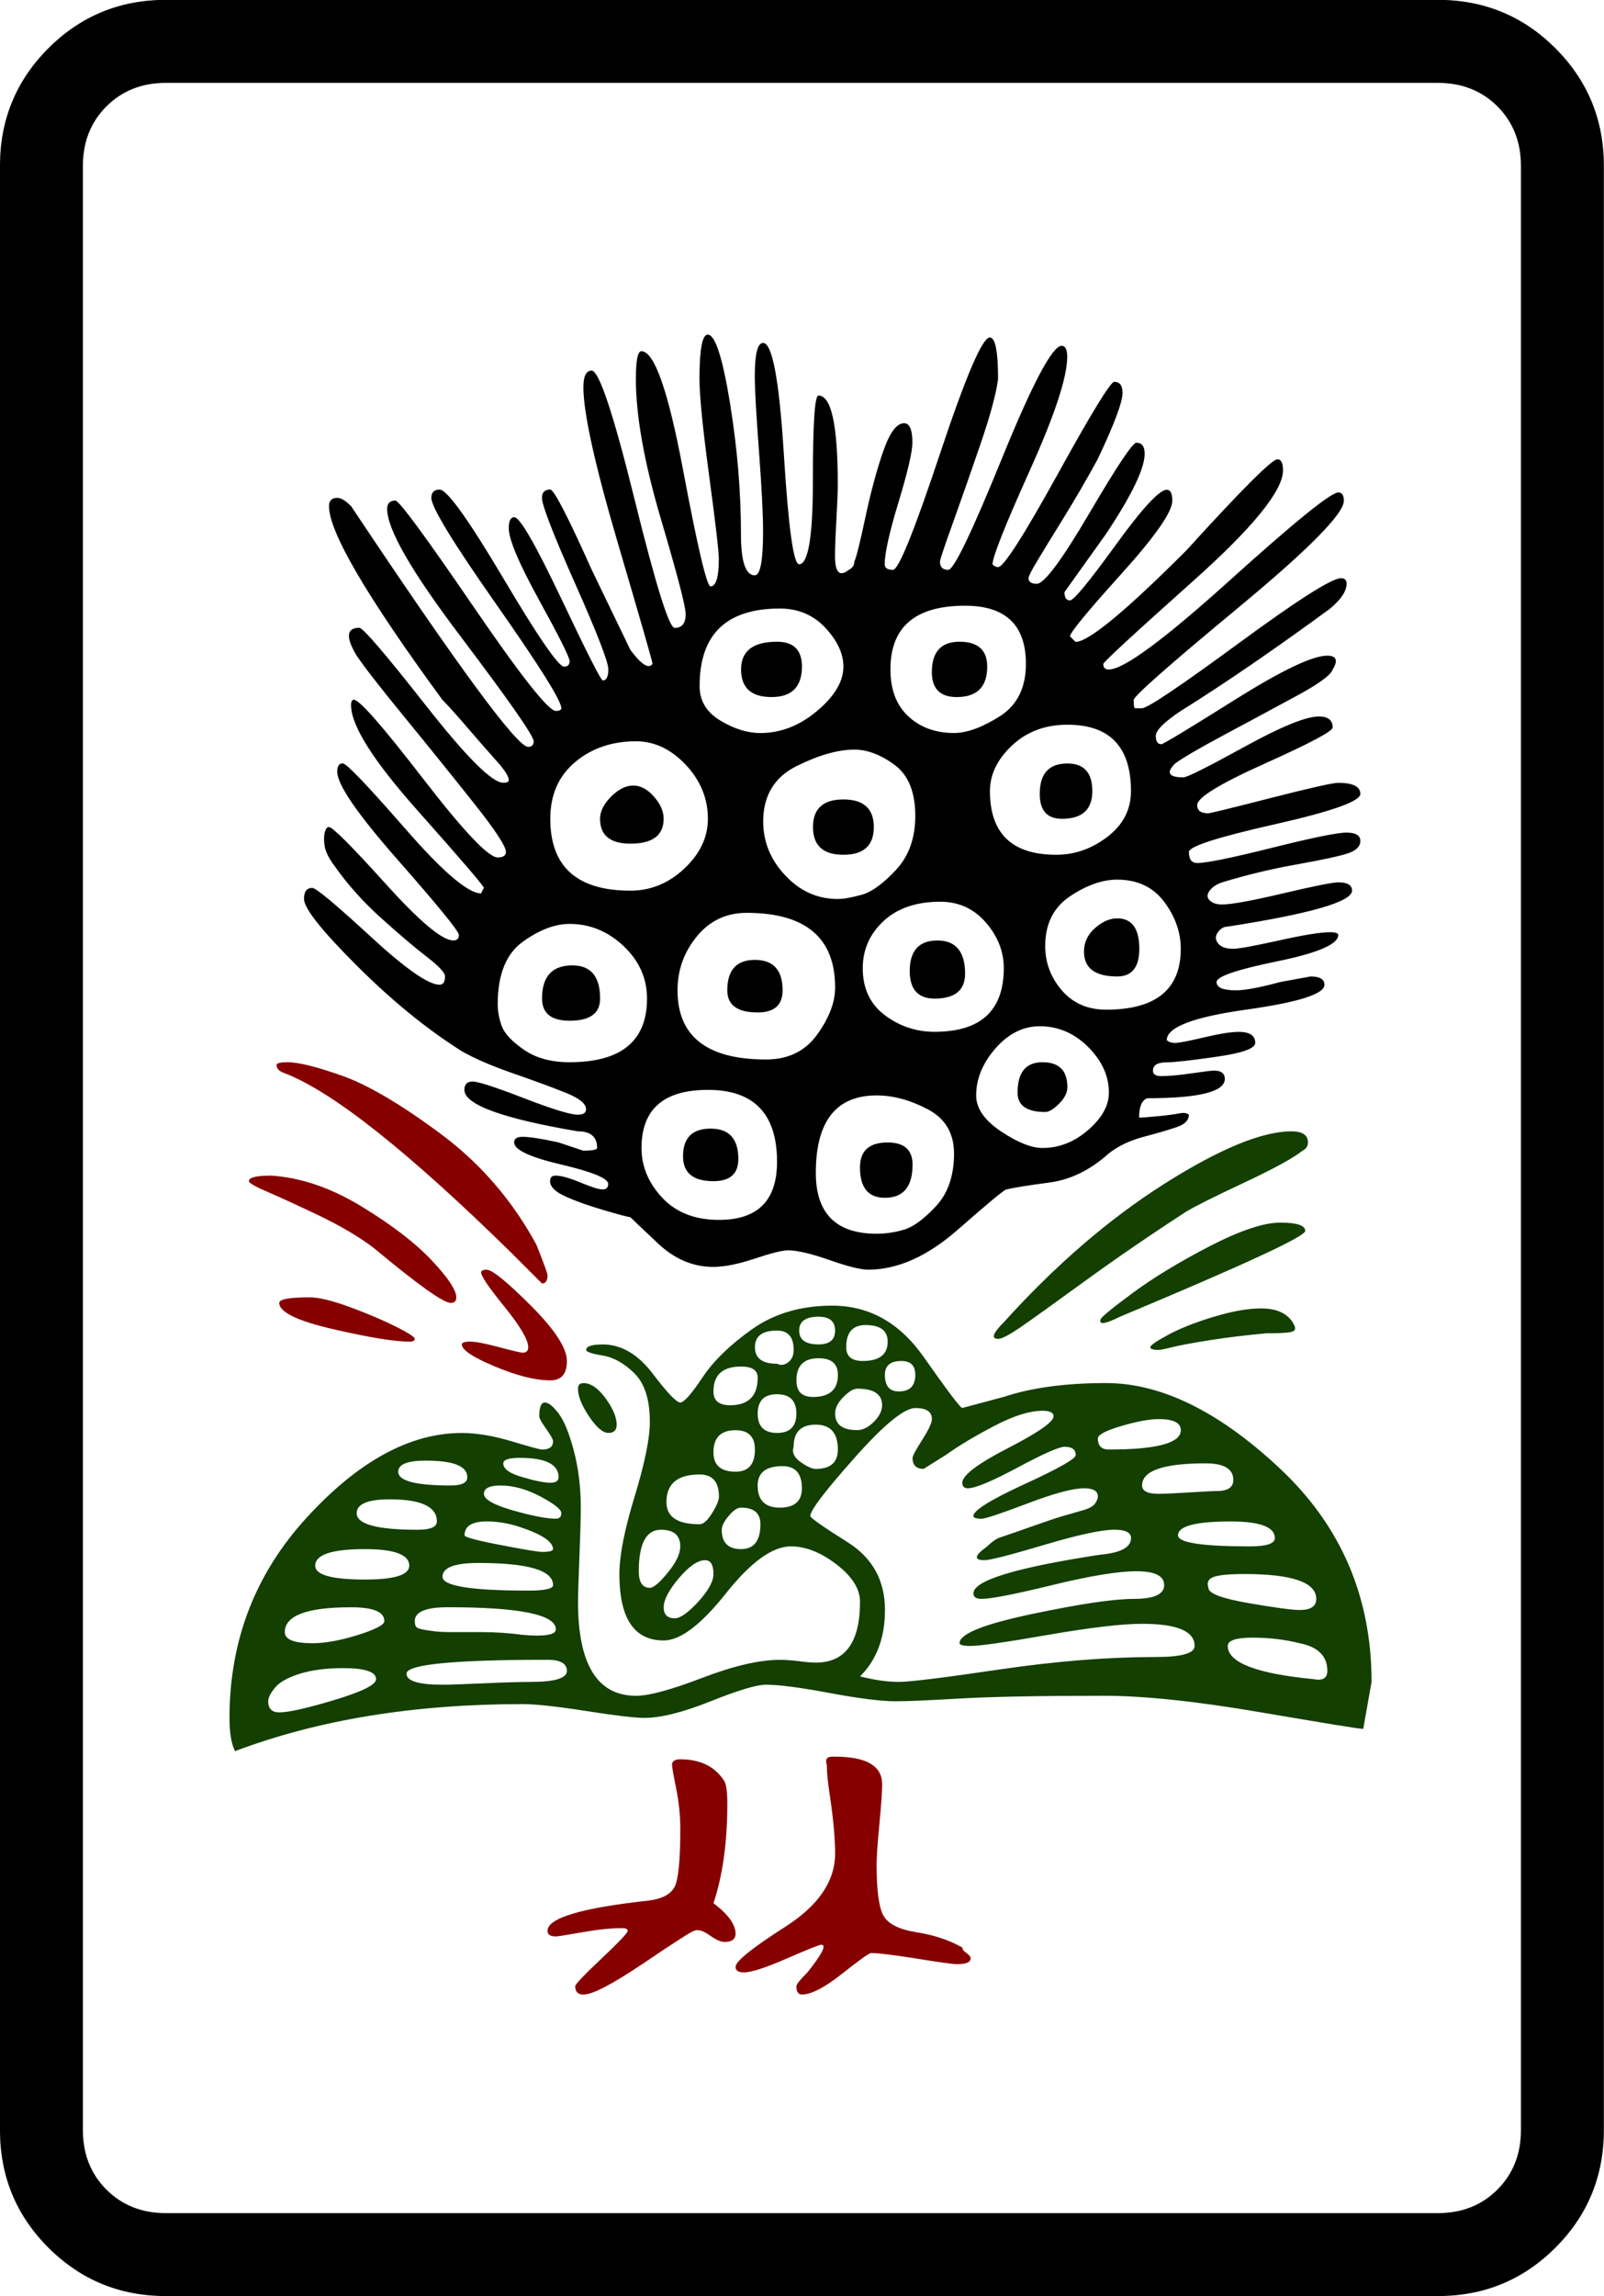 <?xml version="1.0" encoding="UTF-8" standalone="no"?>
<!-- Generator: Adobe Illustrator 16.0.0, SVG Export Plug-In . SVG Version: 6.00 Build 0)  -->

<svg
   xmlns:dc="http://purl.org/dc/elements/1.1/"
   xmlns:cc="http://creativecommons.org/ns#"
   xmlns:rdf="http://www.w3.org/1999/02/22-rdf-syntax-ns#"
   xmlns:svg="http://www.w3.org/2000/svg"
   xmlns="http://www.w3.org/2000/svg"
   xmlns:sodipodi="http://sodipodi.sourceforge.net/DTD/sodipodi-0.dtd"
   xmlns:inkscape="http://www.inkscape.org/namespaces/inkscape"
   version="1.1"
   id="图层_1"
   x="0px"
   y="0px"
   width="139.764"
   height="200"
   viewBox="0 0 139.764 200"
   enable-background="new 0 0 714 341"
   xml:space="preserve"
   sodipodi:docname="0201一餅.svg"
   inkscape:version="0.92.3 (2405546, 2018-03-11)"><defs
   id="defs619" /><sodipodi:namedview
   pagecolor="#ffffff"
   bordercolor="#666666"
   borderopacity="1"
   objecttolerance="10"
   gridtolerance="10"
   guidetolerance="10"
   inkscape:pageopacity="0"
   inkscape:pageshadow="2"
   inkscape:window-width="1366"
   inkscape:window-height="705"
   id="namedview617"
   showgrid="false"
   inkscape:zoom="1"
   inkscape:cx="44.33986"
   inkscape:cy="112.60966"
   inkscape:window-x="-8"
   inkscape:window-y="-8"
   inkscape:window-maximized="1"
   inkscape:current-layer="图层_1" />



















































































































































































































































































































<g
   transform="matrix(4.033,0,0,4.033,-66.745,-322.33)"
   id="g1596"><path
     inkscape:connector-curvature="0"
     id="path68"
     d="m 51.202,83.505 v 42.419 c 0,0.995 -0.349,1.842 -1.045,2.539 -0.697,0.697 -1.544,1.046 -2.539,1.046 H 20.134 c -0.996,0 -1.843,-0.349 -2.54,-1.046 -0.697,-0.697 -1.045,-1.544 -1.045,-2.539 V 83.505 c 0,-0.995 0.348,-1.842 1.045,-2.539 0.697,-0.697 1.543,-1.046 2.54,-1.046 h 27.483 c 0.995,0 1.842,0.349 2.539,1.046 0.697,0.698 1.046,1.544 1.046,2.539 z M 47.617,81.713 H 20.134 c -0.518,0 -0.947,0.17 -1.285,0.508 -0.339,0.339 -0.508,0.768 -0.508,1.285 v 42.419 c 0,0.517 0.169,0.946 0.508,1.285 0.338,0.338 0.767,0.508 1.285,0.508 h 27.483 c 0.517,0 0.946,-0.17 1.285,-0.508 0.338,-0.339 0.508,-0.768 0.508,-1.285 v -42.42 c 0,-0.517 -0.17,-0.946 -0.508,-1.285 -0.339,-0.337 -0.768,-0.507 -1.285,-0.507 z" /><path
     style="fill:#870000"
     inkscape:connector-curvature="0"
     id="path70"
     d="m 26.408,107.941 c 0,0.081 -0.041,0.12 -0.12,0.12 -0.16,0 -0.717,-0.398 -1.673,-1.195 -0.319,-0.239 -0.708,-0.468 -1.165,-0.688 -0.458,-0.218 -0.827,-0.388 -1.105,-0.508 -0.279,-0.119 -0.418,-0.199 -0.418,-0.239 0,-0.08 0.159,-0.119 0.478,-0.119 0.636,0.04 1.284,0.259 1.941,0.657 0.657,0.399 1.165,0.787 1.523,1.165 0.359,0.38 0.539,0.649 0.539,0.807 z m -3.645,-5.078 c 0.239,0 0.637,0.1 1.195,0.298 0.557,0.2 1.264,0.618 2.121,1.255 0.856,0.638 1.543,1.434 2.061,2.39 0.159,0.399 0.239,0.618 0.239,0.657 0,0.12 -0.04,0.179 -0.119,0.179 l -0.657,-0.657 c -2.231,-2.19 -3.864,-3.484 -4.899,-3.883 -0.12,-0.04 -0.179,-0.099 -0.179,-0.179 -10e-4,-0.039 0.078,-0.06 0.238,-0.06 z m 2.629,6.034 c -0.319,0 -0.867,-0.09 -1.644,-0.269 -0.776,-0.179 -1.165,-0.368 -1.165,-0.567 0,-0.08 0.219,-0.12 0.657,-0.12 0.199,0 0.487,0.07 0.867,0.209 0.378,0.14 0.707,0.279 0.986,0.418 0.278,0.14 0.418,0.229 0.418,0.269 0,0.041 -0.04,0.06 -0.119,0.06 z m 1.553,-1.493 c 0,-0.039 0.039,-0.06 0.12,-0.06 0.119,0 0.438,0.26 0.956,0.777 0.517,0.518 0.777,0.917 0.777,1.195 0,0.279 -0.12,0.418 -0.358,0.418 -0.319,0 -0.717,-0.099 -1.195,-0.299 -0.478,-0.199 -0.717,-0.358 -0.717,-0.478 0,-0.039 0.06,-0.06 0.179,-0.06 0.12,0 0.329,0.04 0.627,0.12 0.299,0.08 0.468,0.119 0.508,0.119 0.08,0 0.12,-0.039 0.12,-0.119 0,-0.159 -0.17,-0.448 -0.508,-0.867 -0.34,-0.418 -0.509,-0.666 -0.509,-0.746 z" /><path
     style="fill:#870000"
     inkscape:connector-curvature="0"
     id="path72"
     d="m 32.442,121.683 c 0,0.119 -0.08,0.179 -0.239,0.179 -0.081,0 -0.19,-0.05 -0.329,-0.149 -0.14,-0.099 -0.249,-0.129 -0.329,-0.09 -0.04,0 -0.398,0.23 -1.075,0.687 -0.678,0.458 -1.116,0.688 -1.314,0.688 -0.119,0 -0.179,-0.06 -0.179,-0.18 0,-0.04 0.188,-0.239 0.568,-0.597 0.378,-0.358 0.567,-0.557 0.567,-0.598 0,-0.039 -0.04,-0.06 -0.12,-0.06 -0.239,0 -0.528,0.03 -0.866,0.09 -0.339,0.06 -0.528,0.089 -0.567,0.089 -0.12,0 -0.18,-0.039 -0.18,-0.12 0,-0.278 0.737,-0.497 2.211,-0.657 0.278,-0.04 0.457,-0.139 0.538,-0.299 0.079,-0.159 0.12,-0.577 0.12,-1.255 0,-0.278 -0.03,-0.567 -0.09,-0.866 -0.06,-0.299 -0.089,-0.468 -0.089,-0.508 0,-0.079 0.06,-0.12 0.179,-0.12 0.438,0 0.756,0.16 0.956,0.478 0.039,0.08 0.06,0.239 0.06,0.478 0,0.836 -0.1,1.553 -0.299,2.151 0.317,0.241 0.477,0.46 0.477,0.659 z" /><path
     style="fill:#870000"
     inkscape:connector-curvature="0"
     id="path74"
     d="m 35.489,120.189 c 0,0.558 0.049,0.926 0.149,1.105 0.099,0.18 0.338,0.299 0.717,0.359 0.378,0.06 0.707,0.17 0.986,0.329 0,0.04 0.03,0.08 0.09,0.119 0.06,0.041 0.089,0.081 0.089,0.12 0,0.081 -0.1,0.12 -0.299,0.12 -0.08,0 -0.369,-0.039 -0.866,-0.12 -0.499,-0.079 -0.827,-0.12 -0.986,-0.12 -0.04,0 -0.249,0.149 -0.627,0.448 -0.379,0.299 -0.667,0.448 -0.867,0.448 -0.08,0 -0.119,-0.06 -0.119,-0.18 0,-0.04 0.079,-0.14 0.239,-0.298 0.318,-0.398 0.418,-0.598 0.299,-0.598 -0.04,0 -0.29,0.1 -0.747,0.299 -0.458,0.2 -0.767,0.299 -0.926,0.299 -0.12,0 -0.179,-0.039 -0.179,-0.12 0,-0.12 0.358,-0.408 1.075,-0.866 0.717,-0.458 1.076,-0.986 1.076,-1.583 0,-0.159 -0.01,-0.348 -0.03,-0.567 -0.02,-0.218 -0.05,-0.458 -0.089,-0.717 -0.04,-0.258 -0.06,-0.467 -0.06,-0.627 -0.041,-0.12 0,-0.179 0.119,-0.179 h 0.06 c 0.677,0 1.016,0.2 1.016,0.597 0,0.16 -0.021,0.448 -0.06,0.867 -0.041,0.417 -0.06,0.707 -0.06,0.865 z" /><path
     inkscape:connector-curvature="0"
     id="path76"
     d="m 27.542,96.769 c 0,-0.079 -0.089,-0.218 -0.269,-0.418 -0.179,-0.199 -0.389,-0.438 -0.627,-0.717 -0.239,-0.278 -0.418,-0.478 -0.538,-0.597 -1.634,-2.23 -2.45,-3.624 -2.45,-4.182 0,-0.12 0.06,-0.18 0.179,-0.18 0.08,0 0.179,0.06 0.299,0.18 2.31,3.465 3.584,5.198 3.824,5.198 0.079,0 0.12,-0.04 0.12,-0.12 0,-0.12 -0.529,-0.875 -1.583,-2.271 -1.056,-1.394 -1.583,-2.31 -1.583,-2.748 0,-0.12 0.06,-0.18 0.179,-0.18 0.079,0 0.637,0.757 1.673,2.271 1.035,1.514 1.633,2.271 1.792,2.271 0.079,0 0.119,-0.02 0.119,-0.06 0,-0.159 -0.468,-0.906 -1.404,-2.241 -0.937,-1.334 -1.404,-2.101 -1.404,-2.3 0,-0.119 0.06,-0.179 0.179,-0.179 0.159,0 0.617,0.638 1.374,1.912 0.756,1.275 1.195,1.912 1.315,1.912 0.079,0 0.119,-0.039 0.119,-0.12 0,-0.079 -0.219,-0.517 -0.657,-1.314 -0.438,-0.796 -0.657,-1.314 -0.657,-1.554 0,-0.159 0.039,-0.239 0.12,-0.239 0.12,0 0.458,0.588 1.016,1.762 0.557,1.175 0.856,1.763 0.896,1.763 0.079,0 0.119,-0.08 0.119,-0.239 0,-0.159 -0.239,-0.776 -0.717,-1.852 -0.478,-1.076 -0.717,-1.693 -0.717,-1.853 0,-0.119 0.06,-0.179 0.179,-0.179 0.079,0 0.378,0.578 0.896,1.733 l 0.836,1.732 c 0.239,0.319 0.397,0.418 0.478,0.299 0,-0.04 -0.249,-0.906 -0.747,-2.599 -0.498,-1.692 -0.747,-2.817 -0.747,-3.375 0,-0.239 0.06,-0.358 0.179,-0.358 0.159,0 0.468,0.926 0.926,2.778 0.458,1.853 0.747,2.778 0.866,2.778 0.159,0 0.239,-0.099 0.239,-0.299 0,-0.159 -0.179,-0.846 -0.538,-2.061 -0.358,-1.215 -0.538,-2.22 -0.538,-3.017 0,-0.398 0.039,-0.598 0.119,-0.598 0.278,0 0.577,0.847 0.896,2.54 0.318,1.693 0.517,2.539 0.598,2.539 0.119,0 0.179,-0.199 0.179,-0.598 0,-0.159 -0.07,-0.756 -0.209,-1.792 -0.14,-1.035 -0.209,-1.732 -0.209,-2.091 0,-0.637 0.06,-0.956 0.179,-0.956 0.159,0 0.318,0.488 0.478,1.464 0.159,0.976 0.239,1.922 0.239,2.838 0,0.598 0.099,0.896 0.299,0.896 0.12,0 0.179,-0.318 0.179,-0.956 0,-0.359 -0.03,-0.936 -0.089,-1.733 -0.06,-0.796 -0.09,-1.334 -0.09,-1.613 0,-0.478 0.06,-0.717 0.179,-0.717 0.199,0 0.348,0.797 0.448,2.39 0.099,1.594 0.209,2.39 0.329,2.39 0.199,0 0.299,-0.598 0.299,-1.792 0,-1.234 0.039,-1.852 0.12,-1.852 0.278,0 0.418,0.638 0.418,1.912 0,0.16 -0.01,0.418 -0.03,0.776 -0.021,0.358 -0.03,0.618 -0.03,0.777 0,0.358 0.099,0.458 0.299,0.299 0.079,-0.04 0.119,-0.099 0.119,-0.179 0.04,-0.08 0.12,-0.398 0.239,-0.956 0.119,-0.557 0.248,-1.035 0.388,-1.434 0.139,-0.397 0.289,-0.597 0.448,-0.597 0.119,0 0.179,0.14 0.179,0.418 0,0.2 -0.1,0.627 -0.299,1.285 -0.2,0.657 -0.299,1.105 -0.299,1.344 0,0.08 0.06,0.12 0.179,0.12 0.12,0 0.458,-0.836 1.016,-2.51 0.557,-1.673 0.916,-2.509 1.075,-2.509 0.12,0 0.179,0.298 0.179,0.896 -0.04,0.319 -0.17,0.797 -0.389,1.434 -0.219,0.638 -0.418,1.206 -0.597,1.703 -0.179,0.499 -0.269,0.767 -0.269,0.807 0,0.119 0.06,0.179 0.179,0.179 0.12,0 0.508,-0.807 1.165,-2.42 0.658,-1.613 1.085,-2.419 1.285,-2.419 0.08,0 0.12,0.08 0.12,0.239 0,0.439 -0.269,1.255 -0.807,2.45 -0.538,1.195 -0.807,1.873 -0.807,2.031 0.04,0.04 0.08,0.06 0.12,0.06 0.119,0 0.547,-0.667 1.285,-2.001 0.736,-1.334 1.145,-2.001 1.225,-2.001 0.12,0 0.179,0.081 0.179,0.239 0,0.2 -0.179,0.677 -0.538,1.434 -0.239,0.439 -0.488,0.866 -0.747,1.285 -0.259,0.418 -0.448,0.727 -0.567,0.926 -0.12,0.2 -0.179,0.319 -0.179,0.358 0,0.08 0.06,0.12 0.179,0.12 0.159,0 0.538,-0.508 1.135,-1.524 0.597,-1.016 0.935,-1.523 1.016,-1.523 0.12,0 0.179,0.08 0.179,0.239 0,0.319 -0.279,0.896 -0.836,1.733 l -0.896,1.254 c 0,0.12 0.039,0.18 0.119,0.18 0.08,0 0.408,-0.398 0.986,-1.195 0.577,-0.796 0.946,-1.195 1.105,-1.195 0.08,0 0.119,0.08 0.119,0.239 0,0.239 -0.369,0.768 -1.105,1.583 -0.737,0.817 -1.105,1.265 -1.105,1.344 l 0.12,0.12 c 0.278,0 1.075,-0.657 2.39,-1.972 1.195,-1.314 1.853,-1.972 1.972,-1.972 0.08,0 0.12,0.081 0.12,0.239 0,0.438 -0.648,1.235 -1.942,2.39 -1.295,1.156 -1.941,1.753 -1.941,1.792 0,0.08 0.039,0.119 0.119,0.119 0.318,0 1.185,-0.637 2.599,-1.912 1.413,-1.274 2.2,-1.912 2.36,-1.912 0.08,0 0.12,0.06 0.12,0.179 0,0.28 -0.757,1.046 -2.271,2.301 -1.514,1.254 -2.27,1.922 -2.27,2.001 0,0.119 0.009,0.179 0.03,0.179 0.02,0 0.069,0 0.149,0 0.119,0 0.815,-0.468 2.091,-1.404 1.274,-0.935 2.011,-1.404 2.21,-1.404 0.08,0 0.12,0.04 0.12,0.12 0,0.159 -0.12,0.338 -0.358,0.538 -1.195,0.876 -2.27,1.613 -3.226,2.21 -0.359,0.239 -0.538,0.418 -0.538,0.538 0,0.12 0.039,0.179 0.119,0.179 0.04,0 0.568,-0.318 1.583,-0.956 1.016,-0.637 1.682,-0.956 2.001,-0.956 0.199,0 0.239,0.1 0.119,0.298 -0.04,0.12 -0.298,0.31 -0.776,0.568 -0.478,0.259 -0.996,0.538 -1.553,0.836 -0.559,0.299 -0.917,0.508 -1.076,0.627 -0.2,0.2 -0.14,0.299 0.179,0.299 0.079,0 0.517,-0.219 1.314,-0.657 0.796,-0.438 1.334,-0.658 1.613,-0.658 0.199,0 0.298,0.081 0.298,0.239 0,0.08 -0.488,0.339 -1.464,0.777 -0.976,0.438 -1.463,0.737 -1.463,0.896 0,0.12 0.079,0.179 0.239,0.179 0.04,0 0.487,-0.109 1.345,-0.329 0.855,-0.218 1.344,-0.329 1.463,-0.329 0.318,0 0.478,0.081 0.478,0.239 0,0.16 -0.618,0.379 -1.852,0.657 -1.235,0.279 -1.852,0.478 -1.852,0.597 0,0.16 0.06,0.239 0.179,0.239 0.199,0 0.736,-0.109 1.613,-0.328 0.875,-0.219 1.413,-0.329 1.613,-0.329 0.199,0 0.299,0.06 0.299,0.179 0,0.119 -0.09,0.209 -0.269,0.269 -0.18,0.06 -0.548,0.14 -1.105,0.239 -0.559,0.1 -1.096,0.229 -1.613,0.388 -0.12,0.04 -0.209,0.1 -0.269,0.179 -0.06,0.081 -0.06,0.149 0,0.209 0.06,0.06 0.149,0.089 0.269,0.089 0.199,0 0.637,-0.079 1.314,-0.239 0.677,-0.159 1.075,-0.239 1.195,-0.239 0.199,0 0.299,0.06 0.299,0.179 0,0.239 -0.896,0.499 -2.688,0.777 -0.081,0 -0.149,0.04 -0.209,0.12 -0.06,0.08 -0.06,0.159 0,0.239 0.06,0.08 0.169,0.12 0.329,0.12 0.119,0 0.448,-0.06 0.985,-0.179 0.538,-0.12 0.906,-0.179 1.105,-0.179 0.12,0 0.179,0.021 0.179,0.06 0,0.2 -0.439,0.388 -1.314,0.568 -0.876,0.179 -1.314,0.328 -1.314,0.448 0,0.12 0.139,0.179 0.418,0.179 0.199,0 0.517,-0.06 0.956,-0.179 l 0.657,-0.12 c 0.199,0 0.299,0.06 0.299,0.18 0,0.2 -0.567,0.379 -1.703,0.538 -1.135,0.16 -1.703,0.379 -1.703,0.657 0.039,0.04 0.099,0.06 0.179,0.06 0.079,0 0.288,-0.039 0.627,-0.12 0.338,-0.079 0.587,-0.119 0.747,-0.119 0.239,0 0.358,0.08 0.358,0.239 0,0.12 -0.279,0.219 -0.836,0.299 -0.558,0.08 -0.917,0.12 -1.075,0.12 -0.2,0 -0.299,0.06 -0.299,0.179 0,0.08 0.06,0.119 0.179,0.119 0.159,0 0.378,-0.02 0.657,-0.06 0.278,-0.04 0.438,-0.06 0.478,-0.06 0.159,0 0.239,0.06 0.239,0.179 0,0.279 -0.559,0.418 -1.673,0.418 -0.119,0.04 -0.179,0.18 -0.179,0.418 0.08,0 0.219,-0.01 0.418,-0.03 0.199,-0.02 0.348,-0.04 0.448,-0.06 0.099,-0.02 0.168,-0.009 0.209,0.03 0,0.12 -0.09,0.209 -0.269,0.269 -0.179,0.06 -0.418,0.13 -0.717,0.209 -0.299,0.081 -0.548,0.2 -0.747,0.359 -0.398,0.358 -0.827,0.567 -1.285,0.627 -0.458,0.06 -0.767,0.11 -0.926,0.149 -0.04,0 -0.388,0.29 -1.046,0.866 -0.657,0.578 -1.305,0.866 -1.941,0.866 -0.16,0 -0.438,-0.069 -0.836,-0.209 -0.398,-0.139 -0.697,-0.209 -0.896,-0.209 -0.119,0 -0.358,0.06 -0.717,0.179 -0.358,0.12 -0.657,0.179 -0.896,0.179 -0.439,0 -0.836,-0.169 -1.195,-0.508 -0.359,-0.338 -0.558,-0.527 -0.598,-0.567 -0.04,0 -0.229,-0.05 -0.567,-0.149 -0.339,-0.099 -0.618,-0.199 -0.836,-0.299 -0.22,-0.099 -0.329,-0.209 -0.329,-0.329 0,-0.08 0.039,-0.119 0.12,-0.119 0.119,0 0.298,0.05 0.538,0.149 0.239,0.1 0.397,0.149 0.478,0.149 0.079,0 0.119,-0.039 0.119,-0.12 0,-0.119 -0.339,-0.258 -1.016,-0.418 -0.678,-0.159 -1.016,-0.318 -1.016,-0.478 0,-0.079 0.06,-0.12 0.179,-0.12 0.159,0 0.418,0.041 0.777,0.12 l 0.538,0.179 c 0.199,0 0.299,-0.02 0.299,-0.06 0,-0.239 -0.14,-0.358 -0.418,-0.358 -1.634,-0.278 -2.45,-0.577 -2.45,-0.896 0,-0.119 0.06,-0.179 0.179,-0.179 0.119,0 0.487,0.12 1.105,0.358 0.617,0.239 1.006,0.358 1.166,0.358 0.119,0 0.179,-0.039 0.179,-0.119 0,-0.12 -0.149,-0.239 -0.448,-0.358 -0.299,-0.12 -0.678,-0.259 -1.135,-0.418 -0.458,-0.159 -0.827,-0.318 -1.105,-0.478 -0.757,-0.478 -1.514,-1.095 -2.271,-1.852 -0.757,-0.756 -1.135,-1.234 -1.135,-1.434 0,-0.159 0.06,-0.239 0.179,-0.239 0.079,0 0.498,0.349 1.254,1.045 0.756,0.698 1.255,1.046 1.494,1.046 0.08,0 0.12,-0.06 0.12,-0.18 0,-0.079 -0.13,-0.218 -0.388,-0.418 -0.26,-0.199 -0.588,-0.478 -0.986,-0.836 -0.399,-0.358 -0.737,-0.737 -1.016,-1.135 -0.119,-0.159 -0.189,-0.299 -0.209,-0.418 -0.02,-0.12 -0.02,-0.219 0,-0.299 0.02,-0.08 0.05,-0.12 0.09,-0.12 0.08,0 0.487,0.409 1.225,1.225 0.736,0.817 1.225,1.225 1.463,1.225 0.08,0 0.12,-0.039 0.12,-0.12 0,-0.079 -0.439,-0.617 -1.314,-1.613 -0.876,-0.995 -1.314,-1.632 -1.314,-1.912 0,-0.12 0.039,-0.179 0.12,-0.179 0.079,0 0.527,0.469 1.344,1.404 0.816,0.937 1.364,1.404 1.643,1.404 l 0.06,-0.12 c 0,-0.039 -0.478,-0.598 -1.434,-1.673 -0.956,-1.076 -1.434,-1.832 -1.434,-2.271 0,-0.079 0.02,-0.119 0.06,-0.119 0.12,0 0.617,0.567 1.494,1.703 0.876,1.135 1.414,1.703 1.613,1.703 0.119,0 0.179,-0.04 0.179,-0.12 0,-0.119 -0.229,-0.467 -0.687,-1.045 -0.458,-0.577 -0.956,-1.195 -1.494,-1.852 -0.538,-0.657 -0.887,-1.105 -1.046,-1.344 -0.239,-0.398 -0.219,-0.598 0.06,-0.598 0.079,0 0.557,0.558 1.434,1.673 0.876,1.116 1.434,1.673 1.673,1.673 0.082,0.002 0.122,-0.018 0.122,-0.058 z m 1.315,3.107 c -0.319,0 -0.657,0.129 -1.016,0.388 -0.358,0.26 -0.538,0.708 -0.538,1.344 0,0.16 0.03,0.319 0.089,0.478 0.06,0.16 0.219,0.329 0.478,0.508 0.259,0.179 0.587,0.269 0.986,0.269 1.115,0 1.673,-0.458 1.673,-1.375 0,-0.438 -0.17,-0.816 -0.508,-1.135 -0.338,-0.317 -0.726,-0.477 -1.164,-0.477 z m 0.06,0.896 c 0.398,0 0.598,0.239 0.598,0.717 0,0.319 -0.219,0.478 -0.657,0.478 -0.398,0 -0.597,-0.159 -0.597,-0.478 -10e-4,-0.478 0.217,-0.717 0.656,-0.717 z m 2.927,-3.167 c 0,-0.438 -0.16,-0.826 -0.478,-1.165 -0.319,-0.338 -0.678,-0.508 -1.075,-0.508 -0.518,0 -0.956,0.149 -1.314,0.448 -0.358,0.299 -0.538,0.708 -0.538,1.225 0,1.036 0.577,1.553 1.732,1.553 0.438,0 0.826,-0.159 1.165,-0.478 0.338,-0.317 0.508,-0.676 0.508,-1.075 z m -2.33,0 c 0,-0.159 0.08,-0.318 0.239,-0.478 0.159,-0.159 0.318,-0.239 0.478,-0.239 0.159,0 0.308,0.08 0.448,0.239 0.139,0.16 0.209,0.319 0.209,0.478 0,0.358 -0.239,0.538 -0.717,0.538 -0.438,0 -0.657,-0.179 -0.657,-0.538 z m 3.824,7.409 c 0,-1.036 -0.499,-1.554 -1.494,-1.554 -0.956,0 -1.434,0.418 -1.434,1.255 0,0.398 0.15,0.757 0.448,1.075 0.299,0.319 0.707,0.478 1.225,0.478 0.837,0.001 1.255,-0.417 1.255,-1.254 z m -0.657,-5.377 c -0.439,0 -0.797,0.17 -1.075,0.508 -0.279,0.339 -0.418,0.728 -0.418,1.165 0,0.996 0.637,1.494 1.912,1.494 0.478,0 0.846,-0.179 1.105,-0.538 0.258,-0.358 0.388,-0.696 0.388,-1.016 0,-1.075 -0.638,-1.613 -1.912,-1.613 z m -1.374,5.258 c 0,-0.398 0.199,-0.598 0.598,-0.598 0.397,0 0.597,0.22 0.597,0.657 0,0.319 -0.179,0.478 -0.538,0.478 -0.439,0 -0.657,-0.179 -0.657,-0.537 z m 3.465,-10.576 c 0,-0.278 -0.13,-0.557 -0.388,-0.836 -0.26,-0.278 -0.588,-0.418 -0.986,-0.418 -1.156,0 -1.733,0.558 -1.733,1.673 0,0.319 0.149,0.567 0.448,0.747 0.299,0.18 0.587,0.269 0.866,0.269 0.438,0 0.846,-0.159 1.225,-0.478 0.379,-0.319 0.568,-0.637 0.568,-0.957 z m -1.314,6.991 c 0,0.319 -0.179,0.478 -0.538,0.478 -0.439,0 -0.657,-0.159 -0.657,-0.478 0,-0.438 0.199,-0.657 0.597,-0.657 0.398,0 0.598,0.219 0.598,0.657 z m -0.239,-6.333 c -0.439,0 -0.658,-0.199 -0.658,-0.598 0,-0.397 0.259,-0.597 0.777,-0.597 0.359,0 0.538,0.179 0.538,0.538 -10e-4,0.438 -0.22,0.657 -0.657,0.657 z m 1.433,4.361 c 0.12,0 0.289,-0.03 0.508,-0.089 0.219,-0.06 0.468,-0.239 0.747,-0.538 0.278,-0.299 0.418,-0.688 0.418,-1.165 0,-0.517 -0.149,-0.886 -0.448,-1.105 -0.299,-0.219 -0.588,-0.329 -0.867,-0.329 -0.358,0 -0.776,0.12 -1.254,0.358 -0.478,0.239 -0.717,0.638 -0.717,1.195 0,0.439 0.159,0.827 0.478,1.165 0.318,0.339 0.696,0.508 1.135,0.508 z m 0.12,-2.15 c 0.438,0 0.657,0.2 0.657,0.597 0,0.398 -0.219,0.598 -0.657,0.598 -0.439,0 -0.657,-0.199 -0.657,-0.598 0,-0.398 0.218,-0.597 0.657,-0.597 z m 2.39,7.647 c 0,-0.438 -0.189,-0.756 -0.567,-0.956 -0.379,-0.199 -0.747,-0.299 -1.105,-0.299 -0.876,0 -1.314,0.558 -1.314,1.673 0,0.876 0.438,1.314 1.314,1.314 0.199,0 0.398,-0.03 0.598,-0.09 0.199,-0.06 0.427,-0.229 0.687,-0.508 0.257,-0.277 0.387,-0.656 0.387,-1.134 z m -1.434,-0.239 c 0.358,0 0.538,0.16 0.538,0.478 0,0.478 -0.2,0.717 -0.598,0.717 -0.358,0 -0.538,-0.218 -0.538,-0.657 0,-0.359 0.199,-0.538 0.598,-0.538 z m -0.538,-3.764 c 0,0.439 0.159,0.777 0.478,1.016 0.318,0.239 0.677,0.358 1.075,0.358 0.996,0 1.494,-0.458 1.494,-1.375 0,-0.358 -0.129,-0.687 -0.388,-0.986 -0.259,-0.299 -0.588,-0.448 -0.985,-0.448 -0.519,0 -0.926,0.14 -1.225,0.418 -0.3,0.28 -0.449,0.619 -0.449,1.017 z m 1.972,-5.079 c 0.278,0 0.607,-0.12 0.986,-0.359 0.378,-0.239 0.567,-0.617 0.567,-1.135 0,-0.836 -0.438,-1.255 -1.314,-1.255 -1.076,0 -1.613,0.458 -1.613,1.374 0,0.439 0.129,0.777 0.388,1.016 0.259,0.24 0.587,0.359 0.986,0.359 z m -0.359,4.481 c 0.397,0 0.598,0.239 0.598,0.717 0,0.358 -0.22,0.538 -0.658,0.538 -0.358,0 -0.538,-0.199 -0.538,-0.597 0.001,-0.438 0.2,-0.658 0.598,-0.658 z m 0.418,-5.257 c -0.358,0 -0.538,-0.179 -0.538,-0.538 0,-0.438 0.199,-0.657 0.598,-0.657 0.397,0 0.598,0.179 0.598,0.538 0,0.438 -0.22,0.657 -0.658,0.657 z m 0.419,8.603 c 0,0.279 0.179,0.538 0.538,0.777 0.358,0.239 0.657,0.358 0.896,0.358 0.358,0 0.687,-0.129 0.986,-0.388 0.298,-0.259 0.448,-0.528 0.448,-0.807 0,-0.359 -0.149,-0.687 -0.448,-0.986 -0.299,-0.299 -0.648,-0.448 -1.046,-0.448 -0.358,0 -0.678,0.16 -0.956,0.478 -0.279,0.32 -0.418,0.658 -0.418,1.016 z m 0.298,-6.572 c 0,0.917 0.478,1.375 1.434,1.375 0.397,0 0.766,-0.129 1.105,-0.389 0.338,-0.258 0.508,-0.587 0.508,-0.986 0,-0.956 -0.458,-1.434 -1.374,-1.434 -0.478,0 -0.876,0.149 -1.195,0.448 -0.319,0.299 -0.478,0.627 -0.478,0.986 z m 1.673,6.393 c 0,0.12 -0.06,0.239 -0.179,0.358 -0.119,0.119 -0.219,0.179 -0.299,0.179 -0.398,0 -0.598,-0.139 -0.598,-0.418 0,-0.438 0.179,-0.657 0.538,-0.657 0.359,0 0.538,0.179 0.538,0.538 z m -0.597,-6.333 c 0,-0.438 0.199,-0.657 0.598,-0.657 0.358,0 0.538,0.2 0.538,0.597 0,0.399 -0.219,0.598 -0.657,0.598 -0.321,-10e-4 -0.479,-0.18 -0.479,-0.538 z m 1.434,4.66 c 1.076,0 1.613,-0.438 1.613,-1.314 0,-0.358 -0.12,-0.696 -0.359,-1.016 -0.239,-0.318 -0.578,-0.478 -1.016,-0.478 -0.319,0 -0.657,0.119 -1.016,0.358 -0.358,0.239 -0.538,0.598 -0.538,1.076 0,0.358 0.12,0.678 0.358,0.956 0.241,0.279 0.559,0.418 0.958,0.418 z m 0.239,-0.717 c -0.478,0 -0.717,-0.179 -0.717,-0.538 0,-0.199 0.079,-0.368 0.239,-0.508 0.159,-0.139 0.318,-0.209 0.478,-0.209 0.318,0 0.478,0.219 0.478,0.657 0,0.399 -0.16,0.598 -0.478,0.598 z" /><path
     style="fill:#133f00"
     inkscape:connector-curvature="0"
     id="path78"
     d="m 35.907,116.664 c -0.319,0 -0.797,-0.06 -1.434,-0.179 -0.638,-0.119 -1.096,-0.179 -1.374,-0.179 -0.2,0 -0.598,0.119 -1.195,0.358 -0.598,0.239 -1.076,0.359 -1.434,0.359 -0.2,0 -0.618,-0.049 -1.255,-0.149 -0.637,-0.099 -1.096,-0.149 -1.374,-0.149 -2.351,0 -4.421,0.339 -6.213,1.016 -0.081,-0.159 -0.12,-0.397 -0.12,-0.717 0,-1.673 0.557,-3.116 1.673,-4.332 1.115,-1.215 2.23,-1.822 3.346,-1.822 0.318,0 0.677,0.06 1.076,0.179 0.397,0.12 0.617,0.179 0.657,0.179 0.159,0 0.239,-0.06 0.239,-0.179 0,-0.039 -0.05,-0.129 -0.149,-0.269 -0.1,-0.139 -0.149,-0.229 -0.149,-0.269 0,-0.199 0.04,-0.299 0.12,-0.299 0.08,0 0.179,0.08 0.299,0.239 0.12,0.16 0.229,0.429 0.329,0.807 0.099,0.379 0.149,0.787 0.149,1.225 0,0.2 -0.01,0.559 -0.03,1.076 -0.021,0.518 -0.03,0.836 -0.03,0.956 0,1.354 0.418,2.031 1.254,2.031 0.278,0 0.756,-0.129 1.434,-0.389 0.676,-0.258 1.234,-0.388 1.673,-0.388 0.119,0 0.258,0.01 0.418,0.03 0.159,0.021 0.278,0.03 0.358,0.03 0.637,0 0.956,-0.438 0.956,-1.314 0,-0.278 -0.17,-0.547 -0.508,-0.807 -0.339,-0.259 -0.667,-0.389 -0.986,-0.389 -0.398,0 -0.866,0.339 -1.404,1.016 -0.538,0.678 -0.986,1.016 -1.345,1.016 -0.637,0 -0.956,-0.478 -0.956,-1.434 0,-0.397 0.109,-0.956 0.329,-1.673 0.218,-0.717 0.329,-1.255 0.329,-1.613 0,-0.478 -0.11,-0.826 -0.329,-1.045 -0.22,-0.218 -0.448,-0.348 -0.687,-0.388 -0.239,-0.04 -0.359,-0.08 -0.359,-0.12 0,-0.08 0.12,-0.12 0.359,-0.12 0.397,0 0.756,0.209 1.075,0.627 0.318,0.418 0.517,0.627 0.598,0.627 0.079,0 0.239,-0.179 0.478,-0.538 0.239,-0.359 0.597,-0.707 1.075,-1.046 0.478,-0.338 1.055,-0.508 1.732,-0.508 0.796,0 1.454,0.369 1.972,1.105 0.518,0.737 0.796,1.105 0.836,1.105 l 0.896,-0.239 c 0.598,-0.199 1.334,-0.299 2.211,-0.299 1.195,0 2.45,0.618 3.764,1.853 1.314,1.235 1.972,2.769 1.972,4.6 l -0.18,1.016 c -0.08,0 -0.817,-0.12 -2.21,-0.358 -1.395,-0.239 -2.53,-0.358 -3.405,-0.358 -1.395,0 -2.43,0.021 -3.107,0.06 -0.677,0.04 -1.135,0.059 -1.374,0.059 z m -11.232,-0.477 c 0,-0.159 -0.239,-0.239 -0.717,-0.239 -0.358,0 -0.667,0.041 -0.926,0.12 -0.259,0.081 -0.438,0.179 -0.538,0.299 -0.1,0.119 -0.149,0.219 -0.149,0.298 0,0.16 0.08,0.239 0.239,0.239 0.199,0 0.598,-0.089 1.195,-0.269 0.597,-0.18 0.896,-0.329 0.896,-0.448 z m -1.972,-1.016 c 0,0.16 0.199,0.239 0.598,0.239 0.278,0 0.606,-0.06 0.986,-0.179 0.378,-0.12 0.567,-0.218 0.567,-0.299 0,-0.199 -0.239,-0.298 -0.717,-0.298 -0.956,-0.001 -1.434,0.179 -1.434,0.537 z m 1.733,-1.793 c -0.717,0 -1.076,0.119 -1.076,0.358 0,0.2 0.358,0.299 1.076,0.299 0.637,0 0.956,-0.099 0.956,-0.299 0,-0.238 -0.319,-0.358 -0.956,-0.358 z m -0.18,-0.776 c 0,0.239 0.438,0.358 1.315,0.358 0.278,0 0.418,-0.06 0.418,-0.179 0,-0.318 -0.339,-0.478 -1.016,-0.478 -0.477,0 -0.717,0.1 -0.717,0.299 z m 0.897,-0.896 c 0,0.2 0.378,0.298 1.135,0.298 0.239,0 0.358,-0.06 0.358,-0.179 0,-0.239 -0.299,-0.358 -0.896,-0.358 -0.398,-0.001 -0.597,0.08 -0.597,0.239 z m 3.226,4.062 c -2.031,0 -3.047,0.1 -3.047,0.299 0,0.16 0.258,0.239 0.777,0.239 0.159,0 0.458,-0.01 0.896,-0.03 0.438,-0.02 0.777,-0.03 1.016,-0.03 0.517,0 0.777,-0.08 0.777,-0.239 -10e-4,-0.158 -0.141,-0.239 -0.419,-0.239 z m 0.18,-0.657 c 0,-0.318 -0.777,-0.478 -2.331,-0.478 -0.478,0 -0.717,0.1 -0.717,0.298 0,0.081 0.02,0.13 0.06,0.149 0.039,0.021 0.128,0.04 0.269,0.06 0.139,0.021 0.278,0.03 0.418,0.03 0.14,0 0.368,0 0.688,0 0.318,0 0.617,0.021 0.896,0.06 0.477,0.041 0.717,0 0.717,-0.119 z m -0.06,-0.956 c 0,-0.318 -0.538,-0.478 -1.613,-0.478 -0.518,0 -0.776,0.1 -0.776,0.298 0,0.2 0.617,0.299 1.852,0.299 0.357,0 0.537,-0.039 0.537,-0.119 z m -1.912,-1.075 c 0,0.04 0.258,0.11 0.776,0.209 0.517,0.1 0.816,0.149 0.896,0.149 0.159,0 0.239,-0.02 0.239,-0.06 0,-0.08 -0.06,-0.159 -0.179,-0.239 -0.12,-0.08 -0.299,-0.159 -0.538,-0.239 -0.239,-0.079 -0.478,-0.12 -0.717,-0.12 -0.318,0.001 -0.477,0.101 -0.477,0.3 z m 0.418,-0.896 c 0,0.119 0.209,0.239 0.627,0.358 0.418,0.119 0.726,0.179 0.926,0.179 0.079,0 0.119,-0.039 0.119,-0.12 0,-0.079 -0.149,-0.199 -0.448,-0.358 -0.299,-0.159 -0.588,-0.239 -0.866,-0.239 -0.238,0 -0.358,0.06 -0.358,0.18 z m 1.613,-0.359 c 0,-0.278 -0.279,-0.418 -0.836,-0.418 -0.239,0 -0.359,0.04 -0.359,0.12 0,0.12 0.139,0.219 0.418,0.298 0.278,0.081 0.478,0.12 0.598,0.12 0.12,0 0.179,-0.04 0.179,-0.12 z m 1.255,-1.135 c 0,0.119 -0.06,0.179 -0.179,0.179 -0.119,0 -0.259,-0.12 -0.418,-0.358 -0.16,-0.239 -0.239,-0.438 -0.239,-0.598 0,-0.079 0.039,-0.12 0.119,-0.12 0.159,0 0.318,0.11 0.478,0.329 0.158,0.22 0.239,0.409 0.239,0.568 z m 1.374,2.628 c 0,-0.239 -0.14,-0.358 -0.418,-0.358 -0.319,0 -0.478,0.299 -0.478,0.896 0,0.239 0.08,0.358 0.239,0.358 0.079,0 0.209,-0.109 0.388,-0.329 0.179,-0.217 0.269,-0.407 0.269,-0.567 z m 0.717,0.598 c 0,-0.199 -0.06,-0.299 -0.179,-0.299 -0.16,0 -0.349,0.13 -0.567,0.388 -0.22,0.26 -0.329,0.469 -0.329,0.628 0,0.16 0.08,0.239 0.239,0.239 0.12,0 0.289,-0.12 0.508,-0.358 0.218,-0.24 0.328,-0.438 0.328,-0.598 z m -0.299,-1.075 c 0.08,0 0.169,-0.08 0.269,-0.239 0.099,-0.159 0.149,-0.278 0.149,-0.358 0,-0.318 -0.14,-0.478 -0.418,-0.478 -0.478,0 -0.717,0.2 -0.717,0.598 0,0.318 0.239,0.477 0.717,0.477 z m 1.255,-3.167 c 0,-0.159 -0.12,-0.239 -0.359,-0.239 -0.398,0 -0.597,0.179 -0.597,0.538 0,0.199 0.119,0.298 0.358,0.298 0.398,0 0.598,-0.198 0.598,-0.597 z m -0.478,2.032 c 0.278,0 0.418,-0.159 0.418,-0.478 0,-0.278 -0.14,-0.418 -0.418,-0.418 -0.319,0 -0.478,0.16 -0.478,0.478 0,0.278 0.159,0.418 0.478,0.418 z m 0.119,0.776 c -0.08,0 -0.169,0.06 -0.269,0.18 -0.1,0.119 -0.149,0.219 -0.149,0.298 0,0.279 0.139,0.418 0.418,0.418 0.278,0 0.418,-0.179 0.418,-0.538 0,-0.238 -0.14,-0.358 -0.418,-0.358 z m 0.777,-3.824 c -0.319,0 -0.478,0.12 -0.478,0.359 0,0.239 0.159,0.358 0.478,0.358 0.079,0.04 0.159,0.03 0.239,-0.03 0.08,-0.06 0.12,-0.149 0.12,-0.269 0,-0.278 -0.12,-0.418 -0.359,-0.418 z m 0,2.211 c 0.278,0 0.418,-0.139 0.418,-0.418 0,-0.278 -0.14,-0.418 -0.418,-0.418 -0.279,0 -0.418,0.14 -0.418,0.418 0,0.279 0.139,0.418 0.418,0.418 z m 0.537,1.195 c 0,-0.318 -0.14,-0.478 -0.418,-0.478 -0.358,0 -0.538,0.14 -0.538,0.418 0,0.319 0.159,0.478 0.478,0.478 0.319,0 0.478,-0.139 0.478,-0.418 z m 0.299,-1.374 c -0.319,0 -0.478,0.16 -0.478,0.478 -0.041,0.119 0.009,0.229 0.149,0.328 0.139,0.1 0.249,0.15 0.329,0.15 0.318,0 0.478,-0.14 0.478,-0.418 0,-0.359 -0.159,-0.538 -0.478,-0.538 z m -0.059,-0.598 c 0.358,0 0.538,-0.159 0.538,-0.478 0,-0.239 -0.14,-0.358 -0.418,-0.358 -0.319,0 -0.478,0.16 -0.478,0.478 -10e-4,0.239 0.118,0.358 0.358,0.358 z m 0.119,-1.733 c -0.279,0 -0.418,0.1 -0.418,0.299 0,0.2 0.139,0.299 0.418,0.299 0.239,0 0.358,-0.099 0.358,-0.299 0.001,-0.199 -0.119,-0.299 -0.358,-0.299 z m 1.733,7.887 c 0.239,0 0.965,-0.09 2.181,-0.269 1.215,-0.179 2.339,-0.269 3.376,-0.269 0.557,0 0.836,-0.08 0.836,-0.239 0,-0.318 -0.379,-0.478 -1.135,-0.478 -0.439,0 -1.116,0.081 -2.032,0.239 -0.917,0.16 -1.474,0.239 -1.673,0.239 -0.16,0 -0.239,-0.02 -0.239,-0.06 0,-0.199 0.517,-0.408 1.553,-0.627 1.036,-0.218 1.772,-0.329 2.211,-0.329 0.438,0 0.657,-0.099 0.657,-0.298 0,-0.199 -0.2,-0.299 -0.597,-0.299 -0.399,0 -1.006,0.1 -1.822,0.299 -0.817,0.199 -1.325,0.298 -1.523,0.298 -0.12,0 -0.179,-0.039 -0.179,-0.119 0,-0.278 0.916,-0.558 2.748,-0.837 0.438,-0.039 0.657,-0.159 0.657,-0.358 0,-0.12 -0.12,-0.18 -0.358,-0.18 -0.279,0 -0.787,0.11 -1.523,0.329 -0.738,0.22 -1.165,0.329 -1.285,0.329 -0.239,0 -0.219,-0.099 0.06,-0.299 0.079,-0.079 0.159,-0.139 0.239,-0.179 0.239,-0.08 0.498,-0.169 0.777,-0.269 0.278,-0.099 0.487,-0.169 0.627,-0.209 0.139,-0.04 0.278,-0.08 0.418,-0.12 0.139,-0.039 0.229,-0.09 0.269,-0.149 0.04,-0.06 0.06,-0.109 0.06,-0.149 0,-0.12 -0.1,-0.179 -0.299,-0.179 -0.239,0 -0.648,0.11 -1.225,0.329 -0.578,0.219 -0.907,0.329 -0.986,0.329 -0.12,0 -0.179,-0.02 -0.179,-0.06 0,-0.12 0.368,-0.348 1.105,-0.688 0.737,-0.338 1.105,-0.547 1.105,-0.627 0,-0.12 -0.08,-0.179 -0.239,-0.179 -0.12,0 -0.458,0.149 -1.016,0.448 -0.558,0.299 -0.917,0.448 -1.075,0.448 -0.081,0 -0.12,-0.039 -0.12,-0.12 0,-0.159 0.329,-0.408 0.986,-0.747 0.657,-0.338 0.986,-0.568 0.986,-0.687 0,-0.08 -0.08,-0.12 -0.239,-0.12 -0.279,0 -0.627,0.11 -1.046,0.329 -0.418,0.219 -0.767,0.428 -1.045,0.627 l -0.478,0.299 c -0.16,0 -0.239,-0.08 -0.239,-0.239 0,-0.039 0.069,-0.169 0.209,-0.388 0.139,-0.219 0.209,-0.368 0.209,-0.448 0,-0.159 -0.119,-0.239 -0.358,-0.239 -0.239,0 -0.678,0.359 -1.314,1.076 -0.638,0.717 -0.956,1.135 -0.956,1.255 0,0.04 0.269,0.229 0.807,0.567 0.538,0.339 0.807,0.827 0.807,1.464 0,0.597 -0.179,1.075 -0.538,1.434 0.317,0.08 0.596,0.119 0.835,0.119 z m -0.359,-5.975 c 0,-0.239 -0.179,-0.358 -0.538,-0.358 -0.08,0 -0.179,0.06 -0.298,0.179 -0.12,0.12 -0.179,0.239 -0.179,0.358 0,0.239 0.159,0.358 0.478,0.358 0.12,0 0.239,-0.06 0.359,-0.179 0.118,-0.118 0.178,-0.238 0.178,-0.358 z m -0.358,-1.732 c -0.279,0 -0.418,0.16 -0.418,0.478 0,0.2 0.12,0.298 0.358,0.298 0.358,0 0.538,-0.139 0.538,-0.418 0,-0.239 -0.16,-0.358 -0.478,-0.358 z m 1.075,1.075 c 0,-0.199 -0.1,-0.299 -0.299,-0.299 -0.239,0 -0.358,0.1 -0.358,0.299 0,0.239 0.099,0.359 0.299,0.359 0.239,0 0.358,-0.12 0.358,-0.359 z m 1.912,-1.135 c 1.115,-1.234 2.271,-2.23 3.465,-2.988 1.195,-0.756 2.111,-1.135 2.749,-1.135 0.239,0 0.358,0.08 0.358,0.239 0,0.081 -0.04,0.14 -0.119,0.179 -0.2,0.16 -0.618,0.388 -1.255,0.687 -0.638,0.299 -1.056,0.508 -1.255,0.627 -0.797,0.518 -1.523,1.016 -2.181,1.494 -0.658,0.478 -1.115,0.807 -1.374,0.986 -0.26,0.179 -0.428,0.269 -0.508,0.269 -0.159,0 -0.119,-0.119 0.12,-0.358 z m 2.032,2.509 c 0,0.16 0.079,0.239 0.239,0.239 1.036,0 1.554,-0.139 1.554,-0.418 0,-0.159 -0.16,-0.239 -0.478,-0.239 -0.2,0 -0.469,0.05 -0.807,0.149 -0.339,0.1 -0.508,0.19 -0.508,0.269 z m 0.059,-2.569 c 0,-0.039 0.229,-0.229 0.687,-0.568 0.458,-0.338 1.016,-0.676 1.673,-1.016 0.657,-0.338 1.165,-0.508 1.524,-0.508 0.358,0 0.538,0.06 0.538,0.18 0,0.119 -1.335,0.737 -4.003,1.852 -0.32,0.16 -0.459,0.18 -0.419,0.06 z m 2.271,3.107 c -0.917,0 -1.374,0.159 -1.374,0.478 0,0.12 0.119,0.18 0.358,0.18 0.119,0 0.338,-0.01 0.657,-0.03 0.318,-0.02 0.517,-0.03 0.597,-0.03 0.239,0 0.359,-0.079 0.359,-0.239 0,-0.239 -0.2,-0.359 -0.597,-0.359 z m -1.196,-2.509 c 0,-0.04 0.129,-0.129 0.389,-0.269 0.259,-0.139 0.587,-0.269 0.986,-0.389 0.398,-0.119 0.736,-0.179 1.016,-0.179 0.358,0 0.598,0.119 0.717,0.358 0.04,0.08 0.02,0.13 -0.06,0.149 -0.08,0.02 -0.259,0.03 -0.538,0.03 -0.439,0.04 -0.847,0.089 -1.225,0.149 -0.379,0.06 -0.648,0.11 -0.807,0.15 -0.16,0.04 -0.259,0.06 -0.298,0.06 -0.12,0.001 -0.18,-0.019 -0.18,-0.059 z m 0.598,4.063 c 0,0.16 0.517,0.239 1.554,0.239 0.358,0 0.538,-0.06 0.538,-0.179 0,-0.239 -0.319,-0.359 -0.956,-0.359 -0.758,0 -1.136,0.1 -1.136,0.299 z m 2.987,1.374 c 0,-0.358 -0.518,-0.538 -1.553,-0.538 -0.319,0 -0.538,0.021 -0.657,0.06 -0.12,0.041 -0.16,0.12 -0.12,0.239 0,0.12 0.289,0.229 0.867,0.329 0.577,0.1 0.945,0.149 1.105,0.149 0.239,0 0.358,-0.08 0.358,-0.239 z m -0.358,0.956 c -0.319,-0.079 -0.657,-0.12 -1.016,-0.12 -0.359,0 -0.538,0.06 -0.538,0.179 0,0.359 0.617,0.598 1.852,0.717 0.199,0.04 0.299,-0.02 0.299,-0.179 0.001,-0.318 -0.2,-0.517 -0.597,-0.597 z" /></g></svg>